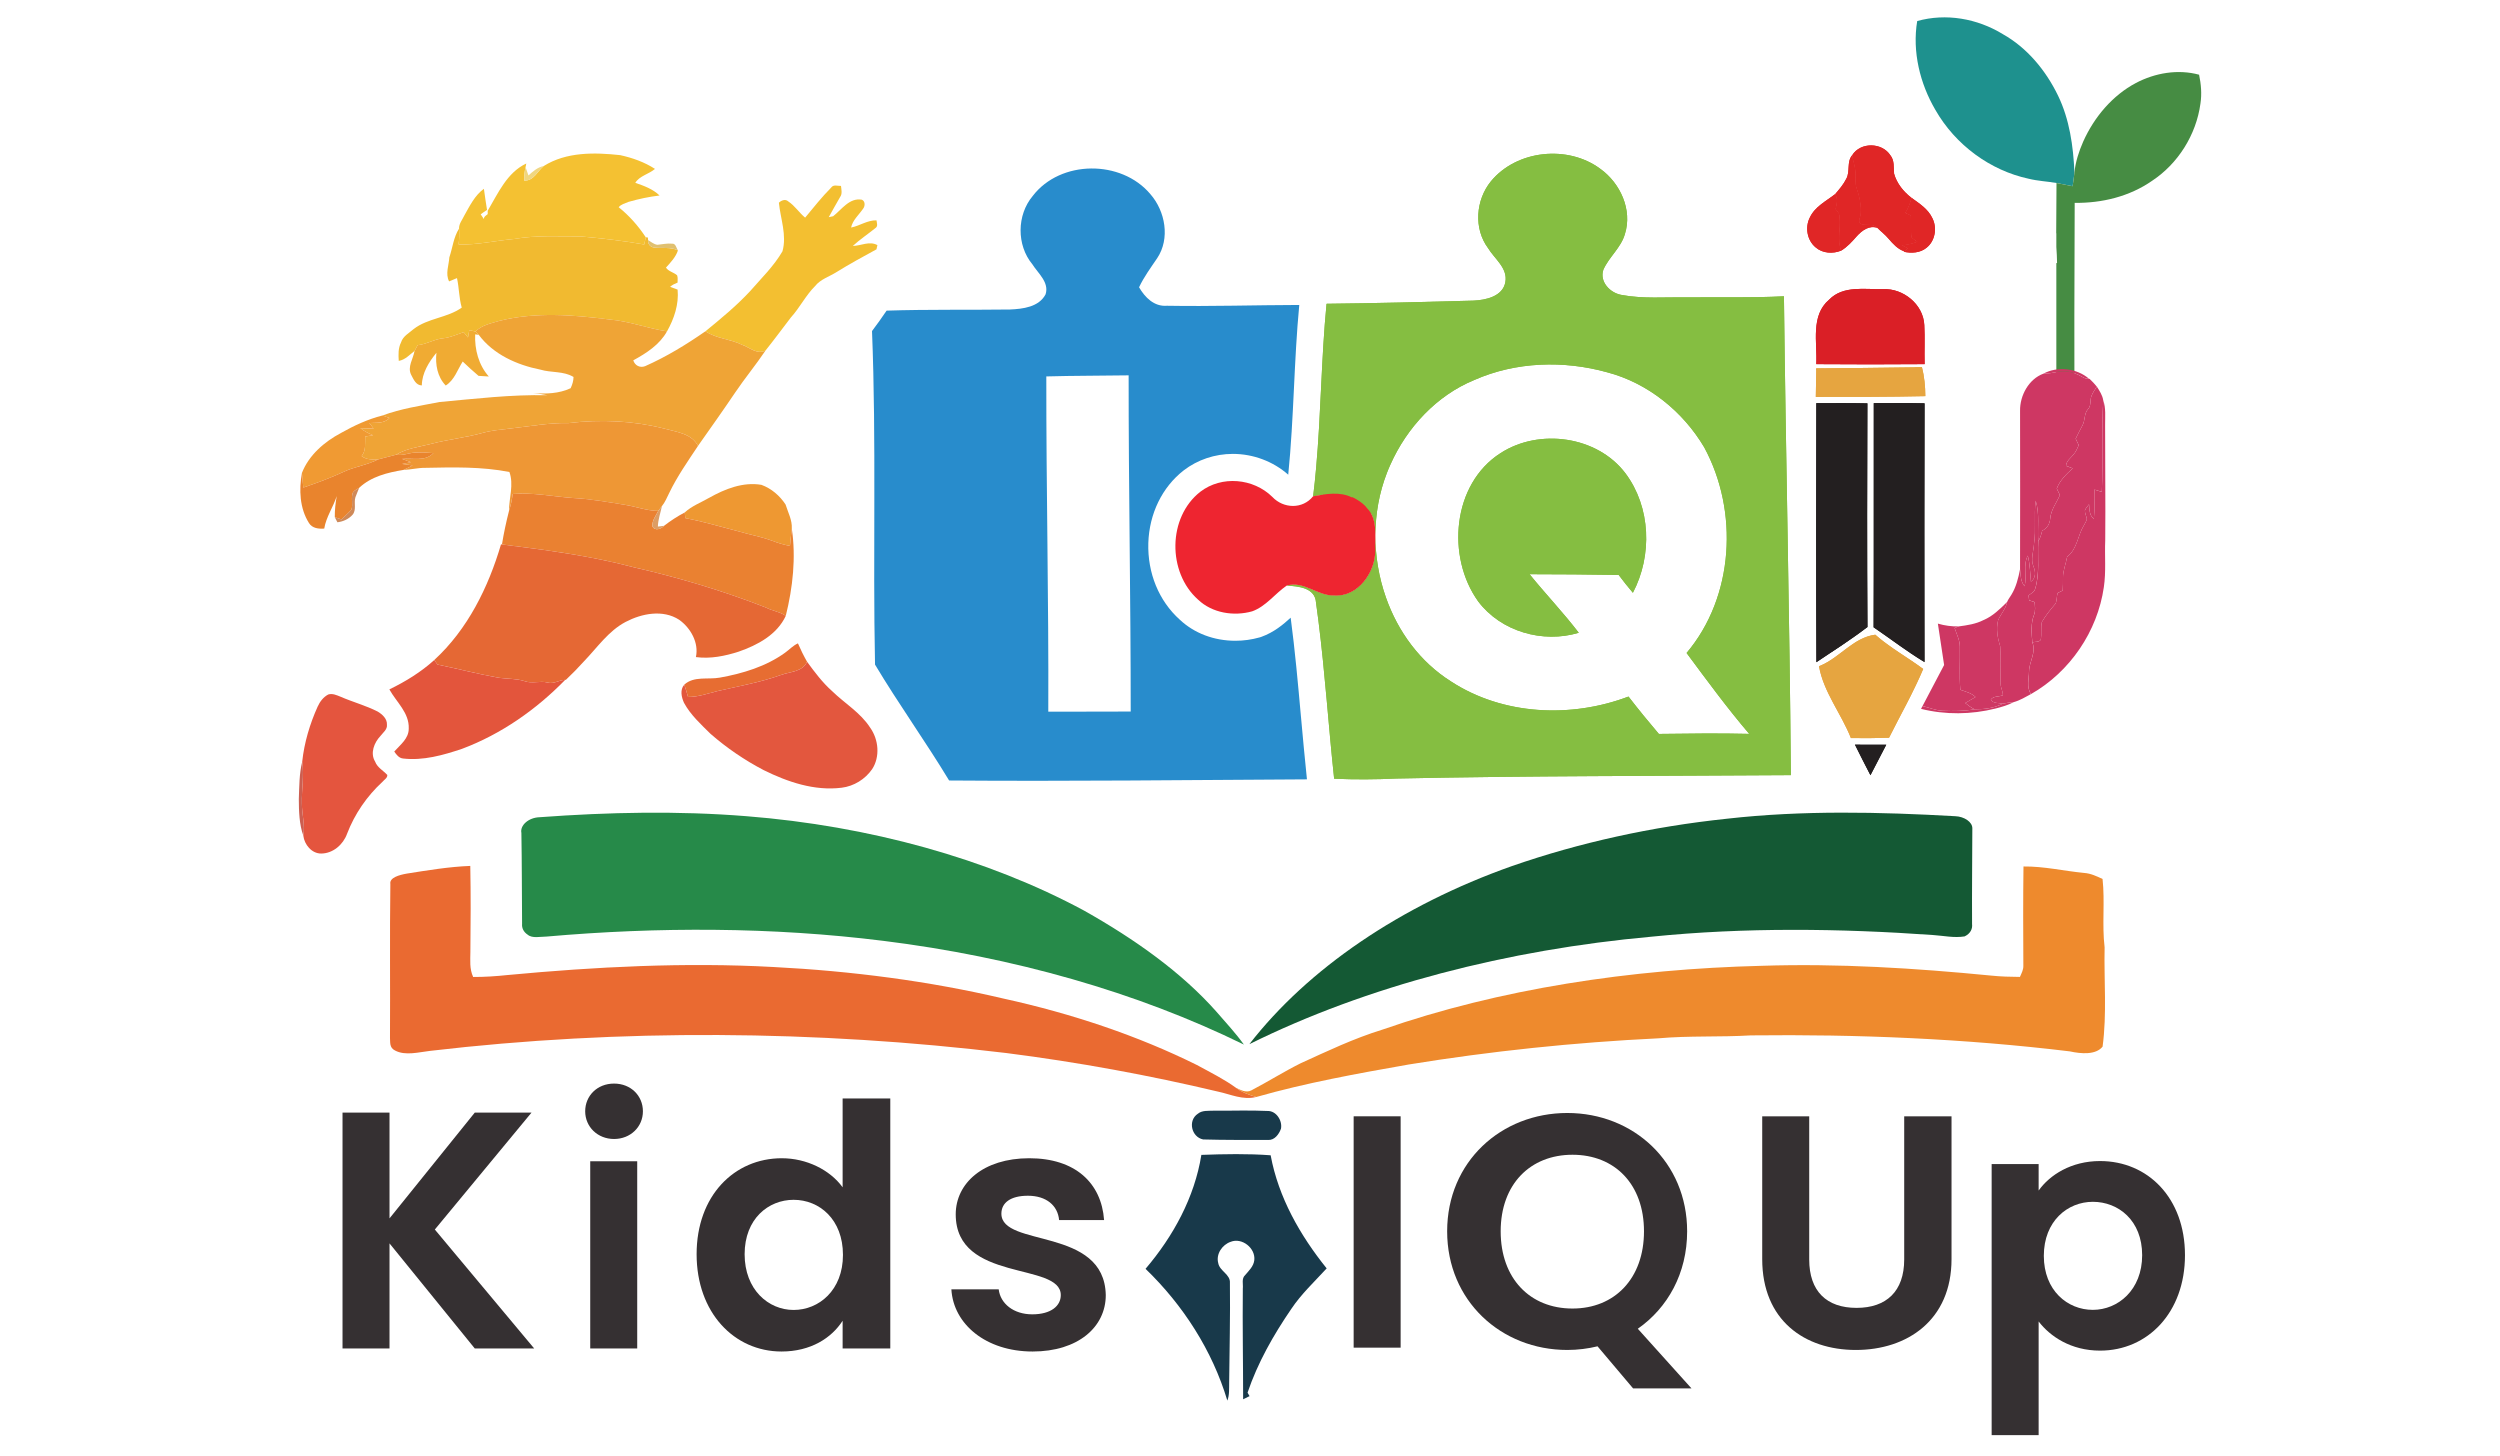 <svg xmlns="http://www.w3.org/2000/svg" viewBox="0 0 2000 1165" width="2000" height="1165"><title>website logo_final_1</title><style>		.s0 { fill: #ea6a31 } 		.s1 { fill: #ee8a2d } 		.s2 { fill: #268a49 } 		.s3 { fill: #145934 } 		.s4 { fill: #18394a } 		.s5 { fill: #e02626 } 		.s6 { fill: #da1f26 } 		.s7 { fill: #231f20 } 		.s8 { fill: #e6a540 } 		.s9 { fill: #f4c132 } 		.s10 { fill: #f0d680 } 		.s11 { fill: #f3bf31 } 		.s12 { fill: #f1ba30 } 		.s13 { fill: #e0c070 } 		.s14 { fill: #efa436 } 		.s15 { fill: #f0ab33 } 		.s16 { fill: #f09a33 } 		.s17 { fill: #ee9735 } 		.s18 { fill: #e9842d } 		.s19 { fill: #ee9832 } 		.s20 { fill: #cf8958 } 		.s21 { fill: #ea8131 } 		.s22 { fill: #dd9d64 } 		.s23 { fill: #e56834 } 		.s24 { fill: #e76d32 } 		.s25 { fill: #e3553c } 		.s26 { fill: #e3573e } 		.s27 { fill: #e4553e } 		.s28 { fill: #cc5e50 } 		.s29 { fill: #85be41 } 		.s30 { fill: #288ccc } 		.s31 { fill: #ee2530 } 		.s32 { fill: #1e918e } 		.s33 { fill: #468c43 } 		.s34 { fill: #ce3763 } 		.s35 { fill: #353032 } 	</style><g><g><g><path class="s0" d="m325.41 698.88c16.74-2.63 33.59-5.48 50.82-6.15 0.44 22.9 0.33 45.81 0.08 68.73-0.03 6.71-0.82 13.59 2.22 20.12 9.27 0.04 18.52-0.6 27.69-1.57 70.3-6.6 141.57-10.29 212.47-6.41 62.48 3.19 124.63 11.26 183.91 25.21 55.27 12.12 107.95 29.89 154.9 53.18 10.76 5.86 21.95 11.43 31.39 18.31 4.34 3.36 10.1 5.54 16.08 7.29-10.67 2.67-20.44-2.13-30.24-4.23-55.37-13.15-112.15-23.61-169.8-30.95-151.97-18.27-308.62-19.54-460.81-1.72-9.06 1.03-19.92 4.1-28.07-0.28-4.69-2.31-3.76-6.64-4.06-10.03 0.25-41.06-0.27-82.14 0.3-123.18-0.91-5.11 7.19-7.27 13.12-8.32z"></path><path class="s1" d="m1618.79 693.18c16.49-0.17 32.19 3.58 48.35 5.15 5.68 0.39 10.29 2.74 14.9 4.85 2 18.2-0.55 36.49 1.65 54.71-0.58 26.46 1.92 53.01-1.62 79.42-5.38 6.73-17.18 5.8-26.23 3.79-84.13-10.18-169.77-13.78-255.17-12.79-24.61 1.47-49.45 0.17-74.01 2.35-67.26 3.26-134.1 10.27-199.68 20.94-41.27 7.25-82.62 14.77-122 26.01-5.98-1.75-11.74-3.93-16.08-7.29 3.43 1.55 7.99 4.21 12.13 2 13.45-7.01 25.88-14.92 39.57-21.74 21.16-9.62 42.07-19.69 65.36-26.89 93.6-32.63 198.56-48.44 303.27-51.04 61.38-2.01 122.8 1.88 183.52 7.81 7.66 0.8 15.42 1.04 23.19 1.08 1.29-2.89 2.83-5.78 2.74-8.84-0.14-26.5-0.25-53.01 0.11-79.52z"></path><path class="s2" d="m431.88 653.76c54.85-4.03 110.45-5.22 165.33-0.8 97.88 7.74 192.77 33.86 270.04 75.52 41.08 23.12 78.45 49.82 106.03 81.04 7.44 8.63 15.39 17.12 21.84 26.16-85.42-41.95-184.92-70.15-288.54-83.01-88.8-11.09-180.04-11.26-269.41-3.41-4.94 0.02-11.39 1.62-15.01-1.49-3.43-2.24-4.8-5.5-4.5-8.67-0.19-24.24-0.14-48.5-0.55-72.74-1.26-5.99 5.65-12.38 14.76-12.59z"></path><path class="s3" d="m1381.62 654.97c60.31-6.82 121.86-5.44 182.56-2.01 7.27 0.26 13.75 4.66 13.69 9.66-0.08 25.53-0.36 51.05-0.22 76.6 0.47 3.77-1.23 7.65-5.95 9.9-8.34 1.36-16.79-0.52-25.08-1.08-74.8-5.3-150.65-6.23-225.2 1.29-115.41 10.42-227.65 39.29-321.93 86 46.81-60.32 120.9-110.93 210-142.44 53.89-18.78 112.26-31.62 172.13-37.92z"></path></g><g><path class="s4" d="m958.26 891.01c3.49-2.89 8.27-2.23 12.49-2.46 14.45 0.14 28.92-0.48 43.34 0.23 6.93-0.18 11.94 7.75 10.69 14.17-1.57 4.42-5.15 9.36-10.39 9.02-17.29-0.05-34.61 0.09-51.88-0.41-9.39-1.89-12.42-15.18-4.25-20.55z"></path><path class="s4" d="m961.11 923.91c18.43-0.68 37.05-1.05 55.41 0.32 6.24 33.7 23.54 64.05 44.82 90.48-9.73 10.62-20.37 20.51-28.41 32.58-14.2 20.76-26.8 42.91-34.88 66.83 0.41 0.68 1.18 2.1 1.59 2.78q-2.6 1.23-5.13 2.53c0-29.51-0.57-59.01-0.25-88.55 0.41-3.6-1.21-8.07 1.87-10.8 3.01-3.58 6.74-7 7.31-11.92 1.12-9.62-9.82-18.34-18.89-14.72-6.77 2.32-11.89 9.78-9.96 17.02 1.12 6.47 9.89 9 9.34 15.93 0.36 26.57-0.36 53.11-0.59 79.68-0.11 4.78 0.32 9.8-1.46 14.4-12.01-40.08-35.39-76.42-65.44-105.41 22.15-26.02 39.21-57.15 44.66-91.17z"></path></g></g><g><g><g><path class="s5" d="m1481.75 124.17c6.66-10.65 23.92-10.33 30.6 0.15 3.35 4.2 2.46 9.68 2.92 14.65 2.19 7.81 7.56 14.41 13.92 19.31-1.02 4.27-2.59 8.4-4.99 12.1q2.22 0.97 4.49 1.95c0.39 5.84-0.35 11.73 0.51 17.54 1.39 1.4 3.11 2.42 4.75 3.55-3.99 1.56-8.18 2.36-12.41 2.9q2.38 1.16 4.8 2.35-1.49 1.19-2.94 2.39c-5.27-1.77-9.02-6.02-12.55-10.1-2.65-3.19-6-5.67-8.9-8.62-3.26-3.8-8.91-1.6-13.17-3.1-2.99-1.96-0.31-5.46-0.21-8.15 0.57-7-1.04-14.06-3.31-20.64-1.31-3.71-0.75-7.7-0.85-11.56 0.01-5.04-1.92-9.78-2.67-14.71z"></path><path class="s5" d="m1477.03 143.02c3.27-5.89 0.14-13.43 4.71-18.84 0.75 4.92 2.69 9.67 2.67 14.71 0.1 3.86-0.46 7.85 0.85 11.56 2.27 6.59 3.89 13.65 3.31 20.64-0.1 2.69-2.77 6.19 0.21 8.15 4.26 1.5 9.91-0.7 13.17 3.1-6.45-2.36-12.36 2.06-16.47 6.59-3.79 4.29-7.61 8.65-12.6 11.6-3.29-8.51-0.24-17.81-1.26-26.63 0.27-2.71-1.51-4.72-3.17-6.57 0.95-4 2.05-8.28-0.3-12.05 3.26-3.84 6.64-7.68 8.87-12.25z"></path><path class="s5" d="m1447.87 174.03c4.04-8.71 13.06-13.13 20.29-18.77 2.35 3.76 1.25 8.05 0.3 12.05 1.66 1.85 3.45 3.86 3.17 6.57 1.02 8.82-2.02 18.12 1.26 26.63-6.62 2.7-14.85 2.21-20.38-2.61-6.85-5.64-8.65-16.07-4.65-23.87z"></path><path class="s5" d="m1524.21 170.37c2.4-3.7 3.96-7.82 4.99-12.1 6.3 4.52 13.33 9 16.71 16.31 3.96 7.75 2.21 18.28-4.8 23.72-5.05 4.1-12.01 4.45-18.13 3.11l0.44-0.36q1.44-1.2 2.94-2.39-2.41-1.18-4.8-2.35c4.22-0.54 8.42-1.34 12.41-2.9-1.64-1.12-3.36-2.15-4.75-3.55-0.86-5.81-0.12-11.71-0.51-17.54q-2.26-0.98-4.49-1.95z"></path></g><g><path class="s6" d="m1463.35 239.7c11.27-11.56 28.62-8.02 43.07-8.38 16.21-0.81 32.22 12.18 33.03 28.71 0.58 10.39-0.03 20.85 0.26 31.28q-43.37 0.35-86.69 0c0.88-17.21-4.77-38.88 10.33-51.61z"></path><path class="s7" d="m1453.06 322.53c13.61-0.03 27.22-0.19 40.86 0.16-0.23 59.63-0.32 119.27 0.06 178.9-13.12 10.07-27.12 18.97-40.86 28.16-0.32-69.05-0.23-138.14-0.06-207.23z"></path><path class="s7" d="m1499.02 322.49c13.54-0.06 27.09-0.19 40.63 0.16-0.16 69.02-0.23 138.01-0.03 207.03-14.1-8.51-27.12-18.58-40.73-27.84 0.26-59.8 0-119.56 0.13-179.36z"></path><path class="s7" d="m1483.95 595.75c8.35-0.06 16.7 0 25.04 0.06-4.25 8.09-8.41 16.24-12.63 24.36-4.22-8.09-8.32-16.24-12.41-24.43z"></path><g><g><path class="s8" d="m1453.03 294.85c20.95 0.49 42.03-1.59 62.88 1.17 7.21-0.88 14.42-1.49 21.63-2.37 1.92 7.63 2.7 15.43 2.73 23.26-29.23 0.65-58.43 0.65-87.63 0.62 0.1-7.57 0.19-15.14 0.39-22.68z"></path><path class="s8" d="m1455.2 532.97c16.18-6.17 27.19-22.93 45.02-25.2 11.79 10.46 25.72 18.03 38.33 27.41-7.93 18.9-18.19 36.7-27.32 55.02q-15.25 0.49-30.5 0.26c-7.67-19.52-21.86-36.67-25.53-57.49z"></path></g><path fill-rule="evenodd" class="s8" d="m1453.03 294.85l83.45-1.07-5.76 16.1-77.69-13.92"></path></g></g></g><g><path class="s9" d="m434.94 132.85c18.13-11.42 40.64-10.98 61.2-8.74 9.74 2.13 19.46 5.55 27.85 11.02-4.82 4.17-12.53 5.62-15.75 11.15 6.91 2.34 14.06 4.94 19.41 10.12-8.39 1-16.68 2.76-24.81 5.1-2.69 1.21-6 1.86-7.88 4.29 8.44 6.75 15.7 14.97 21.65 24.03-0.3 1.45-0.93 4.34-1.23 5.78-16.8-2.99-33.78-4.95-50.78-6.45-17.73 0.05-35.63-1.06-53.19 2.03-14.86 1.31-29.56 4.85-44.5 4.42 0.45-4.22 0.6-8.46 0.33-12.7-0.15-3.92 2.64-7.08 4.19-10.45 4.34-7.68 8.37-16.12 15.69-21.42 0.68 5.67 1.69 11.28 2.51 16.93-1.76 1.03-3.41 2.26-5.05 3.51 0.63 0.95 1.91 2.86 2.54 3.82-0.12-2.01 1.73-2.86 3.04-3.97v-2.69c8.21-13.89 15.45-30.62 30.87-37.82-0.13 0.71-0.43 2.14-0.58 2.86-0.83 3.56-1.18 7.2-1.08 10.85 7.66 0.15 10.49-7.46 15.57-11.67z"></path><path class="s10" d="m422.76 140.36c3.56-3.22 7.28-6.58 12.18-7.51-5.08 4.2-7.91 11.81-15.57 11.66q-0.16-5.5 1.08-10.85 1.17 3.33 2.31 6.7z"></path><path class="s11" d="m664.95 150.05c1.79-2.64 5.2-1.23 7.84-1.31 0.3 2.97 1.23 6.3-0.73 8.92-3.17 5.27-5.98 10.75-9.07 16.08 0.88-0.18 2.64-0.56 3.52-0.75 6.86-5.38 13.06-14.99 22.96-13.24 2.92 1.25 2.66 5.35 0.86 7.43-3.31 4.84-8.21 8.86-9.45 14.86 6.95-1.38 12.96-5.92 20.31-5.78 0.22 1.96 1.35 4.64-0.7 6.08-6.03 4.85-12.51 9.19-18.25 14.41 6.6-0.1 13.23-4.17 19.69-0.66-0.2 0.85-0.56 2.53-0.75 3.37-10.73 5.85-21.45 11.7-31.85 18.13-5.77 3.72-12.81 5.68-17.23 11.23-7.58 7.56-12.23 17.31-19.41 25.17-6.73 8.81-13.33 17.75-20.24 26.39-6.71 3.56-12.61-2.39-18.66-4.5-9.45-4.7-20.54-4.9-29.44-10.85 12.36-10.09 24.74-20.29 35.66-32.02 8.99-10.35 19.03-20.02 25.97-31.97 3.61-12.94-1.58-25.99-2.87-38.88 1.91-1.84 5.18-3.19 7.46-1.06 5.3 3.46 8.69 9.01 13.54 13.01 6.78-8.14 13.34-16.52 20.84-24.04z"></path><path class="s12" d="m359.5 205.81c2.59-7.63 3.31-16 7.74-22.91 0.27 4.24 0.12 8.47-0.33 12.7 14.94 0.43 29.64-3.11 44.5-4.42 17.56-3.09 35.46-1.98 53.19-2.03 17 1.5 33.98 3.46 50.78 6.45 0.3-1.45 0.93-4.34 1.23-5.78l1.69 0.2 0.18 2.08c-0.37 3.11 1.88 5.62 4.92 5.97 6.31 0.81 12.99-0.68 18.96 2.24-1.83 5.45-5.83 9.62-9.6 13.79 2.13 3.14 6.18 3.72 8.92 6.13 0.75 1.84 0.3 3.9 0.38 5.85-2.16 0.86-4.29 1.81-6 3.41q2.99 1.09 6.02 2.18c1.13 11.78-2.77 23.25-8.46 33.42-15.44-2.31-30.13-8.13-45.71-9.44-29.21-3.77-59.44-6.21-88.33 1.03-6.7 2.01-14.11 3.36-19.21 8.56q-2.47-0.64-4.95-1.13-0.53 2.91-1.03 5.87-1.73-2.13-3.46-4.24c-5.27 1.78-10.4 4.12-15.95 4.85-7.31 0.56-13.61 4.85-20.89 5.57q-1.28 2.3-2.48 4.62c-3.92 2.99-7.49 7.11-12.6 7.93-0.33-4.97-0.5-10.15 1.79-14.72 1.53-5.05 6.46-7.53 10.17-10.78 11.33-8.77 26.84-8.82 38.43-17.12-2.23-7.73-2.08-15.82-3.81-23.61q-3.17 1.22-6.3 2.63c-3.16-6.05-0.18-12.89 0.18-19.26z"></path><path class="s13" d="m518.49 192.09c2.38 1.38 4.57 3.36 7.39 3.74 3.92-0.33 7.81-1.31 11.76-0.9 3.06-0.27 3.31 3.47 4.72 5.37-5.97-2.92-12.65-1.43-18.96-2.24-3.04-0.35-5.28-2.86-4.91-5.97z"></path><path class="s14" d="m399.58 256.66c28.9-7.24 59.12-4.8 88.33-1.03 15.59 1.31 30.28 7.13 45.71 9.44-5.97 10.72-16.52 17.48-27 23.2 1.26 4.09 5.27 6.25 9.41 4.69 17.07-7.54 33.02-17.31 48.32-27.93 8.91 5.95 19.99 6.15 29.44 10.85 6.05 2.11 11.95 8.06 18.66 4.5-7.69 11.5-16.58 22.17-24.31 33.65-9.69 14.37-19.74 28.48-29.71 42.65-5.15-9.79-16.88-11.03-26.44-13.66-25.16-6.46-51.5-7.69-77.22-4.52-15.5-0.35-30.76 2.56-46.11 4.27-7.59 0.91-15.29 1.5-22.68 3.59-13.48 3.74-27.43 5.17-40.96 8.69-9.45 2.46-19.54 3.52-28.05 8.69q-7.26 1.97-14.54 3.81c-4.54 0.18-9.39 0.3-13.13-2.68 3.62-4.44 2.63-10.37 2.86-15.67q3.13-0.52 6.33-1c-3.67-1.41-7.11-3.29-10.24-5.68 3.54 0.32 7.1 0.48 10.65 0.35q-1.7-2.24-3.39-4.42c5.62-0.43 11.76 0.58 16-4.05q-2.75-1.06-5.52-2.01c14.71-5.47 30.33-7.78 45.65-10.77 28.68-2.63 57.38-6.08 86.22-5.43-3.76-0.73-7.54-1.35-11.33-1.76 10.1 0.85 20.64 0.52 29.98-3.86 1.33-2.84 2.28-5.85 2.31-8.99-8.06-4.9-17.86-3.24-26.59-5.9-18.68-3.71-37.59-12.15-49.22-27.8l-2.66-2.66c5.1-5.2 12.51-6.55 19.21-8.56z"></path><path class="s15" d="m375.42 264.09q2.49 0.49 4.95 1.13l2.66 2.66-2.89-0.4c-0.5 12.1 2.73 24.54 10.92 33.72-2.76-0.17-5.5-0.32-8.23-0.52-4.32-3.74-8.61-7.46-12.66-11.47-4.17 6.55-6.6 14.82-13.59 19.21-6.75-7.03-8.41-16.82-7.43-26.19-6.07 7.39-11.57 16.28-11.68 26.12-4.74-0.1-6.61-4.89-8.49-8.42-3.31-6.45 1.65-12.81 2.64-19.18q1.2-2.32 2.48-4.62c7.28-0.71 13.58-5 20.89-5.57 5.55-0.73 10.68-3.07 15.95-4.85q1.73 2.11 3.46 4.24 0.5-2.94 1.03-5.87z"></path><path class="s16" d="m272.89 346.32c10.44-5.88 21.47-11 33.12-13.94q2.77 0.94 5.52 2.01c-4.24 4.64-10.39 3.62-16 4.05q1.69 2.18 3.39 4.42c-3.56 0.13-7.11-0.03-10.65-0.35 3.12 2.39 6.56 4.27 10.24 5.68q-3.2 0.48-6.33 1c-0.23 5.3 0.76 11.23-2.86 15.67 3.74 2.97 8.59 2.86 13.13 2.68-8.89 4.59-18.99 5.78-27.98 10.12-10.35 4.77-21.04 8.71-31.82 12.38-0.42-3.9-0.85-7.81-1.1-11.71 5.55-14.26 18.05-25.01 31.36-32z"></path><path class="s17" d="m454.78 338.5c25.72-3.17 52.06-1.94 77.22 4.52 9.55 2.63 21.29 3.87 26.44 13.66-8.16 12.3-16.7 24.43-23.1 37.77-1.78 3.56-3.27 7.31-5.8 10.45q-1.51 1.88-2.94 3.84c-9.37-0.08-18.15-3.64-27.32-4.98-13.68-2.24-27.37-4.64-41.23-5.37-15.92-1.2-31.87-4.55-47.86-3.19-0.65 4.6-1.58 9.17-3.02 13.61 0.07-10.39 3.99-21.12 0.35-31.22-22.22-4.34-44.95-3.79-67.46-3.31-5.83-0.07-11.48 1.5-17.28 1.65 2.48-1.11 4.9-2.36 7.31-3.61-2.79-0.42-5.58-0.78-8.37-1.16q3.5-0.72 7.01-1.4c-2.34-0.91-4.75-1.68-7.08-2.63 8.41-0.95 18.53 2.38 25.06-4.65-4.92-0.4-9.87-0.75-14.79-0.4-5.03 0.28-9.85 2.66-14.94 1.66 8.51-5.17 18.59-6.23 28.05-8.69 13.53-3.52 27.48-4.95 40.96-8.69 7.39-2.09 15.09-2.68 22.68-3.59 15.35-1.71 30.61-4.62 46.11-4.27z"></path><path class="s18" d="m316.98 363.74c5.08 1 9.9-1.38 14.94-1.66 4.92-0.35 9.87 0 14.79 0.4-6.53 7.03-16.65 3.71-25.06 4.65 2.33 0.95 4.74 1.71 7.08 2.63q-3.52 0.67-7.01 1.4 4.19 0.56 8.37 1.16c-2.41 1.25-4.84 2.49-7.31 3.61-12.61 2.06-25.82 5.27-35.41 14.29-1.66 1.21-3.77 1.96-5 3.69-1.88 4.39 0.3 9.47-1.25 13.89-2.48 2.74-5.3 5.12-7.89 7.76q-2.72-0.91-5.4-1.79c-0.08-5.67 0.56-11.3 1.55-16.87-2.86 8.86-8.46 16.65-10 25.97-4.5 0.32-9.62-0.22-12.21-4.45-7.48-11.86-8.06-26.62-5.62-40.08 0.25 3.9 0.68 7.81 1.1 11.71 10.78-3.67 21.47-7.61 31.82-12.38 8.99-4.34 19.09-5.53 27.98-10.12q7.28-1.84 14.54-3.81z"></path><path class="s19" d="m567.36 398.24c12.56-7.08 27.14-12.88 41.77-10.37 7.98 2.89 14.71 8.69 19.33 15.75 1.94 6.26 5.37 12.48 4.98 19.21-0.52 4.62-1.08 9.24-1.46 13.89-4.77-0.88-9.41-2.26-13.91-3.99-8.79-3.34-18.11-4.92-27.1-7.61-14.22-3.64-28.28-7.91-42.72-10.62-0.12-1.13-0.35-3.41-0.47-4.54 5.62-5.2 13.01-7.94 19.57-11.73z"></path><path class="s20" d="m282.37 393.9c1.23-1.73 3.34-2.48 5-3.69-0.96 2.54-2.13 5.02-3.04 7.61-1.4 4.55 1.08 10.09-2.31 14.02-3.09 3.46-7.54 5.45-12.1 5.98-0.53-1.01-1.58-3.06-2.09-4.07q2.68 0.89 5.4 1.79c2.59-2.64 5.42-5.02 7.89-7.76 1.55-4.42-0.63-9.5 1.25-13.89z"></path><path class="s21" d="m410.2 395.19c15.99-1.36 31.94 1.99 47.86 3.19 13.86 0.73 27.55 3.12 41.23 5.37 9.17 1.35 17.95 4.9 27.32 4.98-1.89 3.86-5.08 7.81-4.69 12.28 1.84 4.04 7 2.24 9.32-0.37 5.2-4.02 10.73-7.63 16.55-10.68 0.12 1.13 0.35 3.41 0.47 4.54 14.44 2.71 28.5 6.98 42.72 10.62 8.99 2.69 18.31 4.27 27.1 7.61 4.5 1.73 9.14 3.11 13.91 3.99 0.38-4.65 0.95-9.27 1.46-13.89 3.44 23.23 0.81 47.12-4.82 69.84-4.72-3.34-10.78-3.89-15.85-6.63-34.3-13.39-69.67-23.99-105.58-32.17-34.61-9.22-70.16-13.87-105.63-18.31 1.45-8.99 3.37-17.93 5.62-26.75 1.45-4.44 2.38-9.01 3.02-13.61z"></path><path class="s22" d="m526.6 408.74q1.42-1.96 2.94-3.84c-1.15 5.43-3.07 10.73-3.24 16.35 1.23-0.15 3.71-0.45 4.94-0.6-2.33 2.61-7.48 4.4-9.32 0.37-0.4-4.47 2.79-8.42 4.69-12.28z"></path><path class="s23" d="m400.83 435.46l0.73 0.1c35.48 4.44 71.02 9.09 105.63 18.31 35.91 8.18 71.29 18.78 105.58 32.17 5.07 2.74 11.13 3.29 15.85 6.63-6.98 15.09-22.62 23.41-37.64 28.63-11 3.56-22.68 5.92-34.26 4.37 2.49-11.48-4.19-23.26-13.36-29.83-12.98-8.44-29.94-5.08-42.85 1.69-13.83 7.28-22.67 20.49-33.27 31.46-4.65 5.13-9.47 10.12-14.52 14.87l-0.6 0.05c-4.82-0.02-9.09 3.54-13.96 2.14-6.16-1.65-12.56 1.15-18.58-1.16-6.61-2.13-13.63-1.68-20.41-2.66-16.52-2.92-32.75-7.23-49.17-10.58-0.65-0.91-1.94-2.74-2.58-3.66 26.7-24.49 43.29-58.19 53.39-92.54z"></path><path class="s24" d="m628.16 522.08c3.42-2.43 6.3-5.67 10.19-7.38 2.16 5.02 4.59 9.95 7.31 14.71-3.81 8.26-13.64 7.83-21.04 10.62-16.43 5.85-33.63 8.91-50.58 12.83-7.78 1.91-15.49 4.75-23.6 4.69-0.91-3.31-1.89-6.6-3.02-9.82 7.71-7.08 18.99-3.9 28.45-5.63 18.41-3.31 37.01-8.92 52.29-20.01z"></path><path class="s25" d="m311.49 551.51c12.93-6.25 25.27-13.83 35.94-23.51 0.63 0.91 1.93 2.74 2.58 3.66 16.42 3.36 32.65 7.66 49.17 10.58 6.78 0.98 13.79 0.53 20.41 2.66 6.02 2.31 12.41-0.48 18.58 1.16 4.87 1.4 9.14-2.16 13.96-2.14-23.26 23.84-51.31 43.47-82.6 55.18-15.1 5.05-30.97 9.57-47.06 7.71-3.31-0.32-5.35-3.07-7.06-5.58 4.8-5.43 11.66-10.35 11.58-18.41 0.48-12.65-9.92-21.15-15.5-31.31z"></path><path class="s26" d="m624.62 540.03c7.39-2.79 17.23-2.36 21.04-10.62 6.08 8.28 12.26 16.58 19.99 23.45 10.09 9.85 22.75 17.21 30.49 29.28 6.76 9.45 8.06 23.25 1.58 33.17-5.62 8.11-14.61 13.66-24.41 14.87-21.7 2.71-43.12-4.57-62.33-14.07-15.27-7.96-29.58-17.73-42.56-29.05-7.74-7.66-16-15.15-21.24-24.84-2.01-4.49-3.37-10.42 0.23-14.49 1.13 3.22 2.11 6.51 3.02 9.82 8.11 0.07 15.82-2.77 23.6-4.69 16.95-3.92 34.15-6.98 50.59-12.83z"></path><path class="s27" d="m262.62 555.58c3.36-1.03 6.68 0.53 9.74 1.76 9.82 4.29 20.27 7.06 29.83 11.93 3.67 2.23 7.59 5.7 7.36 10.42 0.47 3.89-3.11 6.33-5.2 9.09-5 5.32-8.41 13.71-4.25 20.52 1.78 4.79 6.48 7.1 9.75 10.67 0.18 2.44-2.48 3.76-3.84 5.45-12.48 11.47-22.3 25.76-28.36 41.61-3.09 8.64-11.28 15.79-20.74 15.8-7.58 0.03-13.39-7.18-14.24-14.21 1.46-8.67-1.16-17.23-1.16-25.87-0.28-11.18 1.84-22.35 0.27-33.48 1.63-15.19 6.08-30.09 12.36-44.02 1.79-3.94 4.57-7.64 8.49-9.67z"></path><path class="s28" d="m239.05 639.36c0.38-10.07 0.28-20.27 2.73-30.09 1.58 11.13-0.55 22.3-0.27 33.48 0 8.64 2.63 17.2 1.16 25.87-3.32-9.37-3.56-19.44-3.62-29.26z"></path></g><g><path fill-rule="evenodd" class="s29" d="m1058.2 379.7h38.74v31.24h-38.74z"></path><g><path class="s30" d="m1040.74 573.1c-2.33-25.99-4.73-52.77-8.2-78.95-5.92 5.44-13.33 11.67-23.47 15.34l-0.71 0.24-0.71 0.2c-6.27 1.77-12.78 2.68-19.32 2.68-17.16 0-32.93-5.99-44.52-16.88-16.72-14.99-25.87-37.31-25.16-61.32 0.75-23.46 11.04-44.64 28.28-58.09 11.12-8.56 25.04-13.21 39.32-13.21 16.37 0 32.34 6.03 44.33 16.64 2.33-22.91 3.47-46.34 4.57-69.09 1.06-21.81 2.13-44.33 4.26-66.69-35.26 0.08-70.59 1.26-105.89 0.63-10.21 0.83-17.59-6.7-22.28-14.79 3.94-8.32 9.39-15.7 14.51-23.27 10.49-15.7 6.51-37.58-5.48-51.27-23.23-27.65-71.89-27.45-94.06 1.46-12.82 15.22-13.05 39.36-0.32 54.7 4.54 7.26 13.65 14.43 10.57 24.02-5.32 10.21-18.22 11.71-28.55 12.15-32.89 0.43-65.74-0.16-98.63 0.91q-5.63 8.34-11.67 16.33c3.55 88.85 0.59 177.9 2.41 266.83 18.81 31.47 40.3 61.32 59.27 92.72 95.4 0.75 190.88-0.39 286.27-0.91-1.77-16.84-3.31-33.84-4.81-50.36zm-202.11-3.75c0.39-89.4-1.7-178.77-1.58-268.21 21.97-0.63 43.89-0.51 65.86-0.87-0.08 89.68 1.7 179.32 1.66 268.96-22.01 0.16-43.97 0-65.94 0.12z"></path><g><g><path class="s29" d="m1427.15 237.02c-25.71 1.34-51.47 0.55-77.18 0.87-17.71-0.32-35.61 1.34-53.08-2.01-8.99-1.7-17.39-10.53-14.2-20.11 4.5-10.21 14.08-17.55 17.23-28.51 6.15-19.32-3.67-40.7-19.6-52.14-25.95-19.36-66.96-15.22-87.63 9.98-12.15 14.95-13.88 37.78-2.21 53.44 5.21 8.64 15.85 15.89 13.8 27.17-2.05 11.48-15.74 14.36-25.52 14.79-39.2 1.1-78.32 2.09-117.52 2.52-4.26 43.74-4.42 87.83-8.36 131.56-0.67 7.49-1.42 14.95-2.37 22.4 10.33-1.77 21.3-3.98 31.27 1.06q-4.08-2.94-8.16-5.84c-5.4-0.04-10.73 0.16-16.09-0.08 8.91-0.91 17.83-1.18 26.74-1.93-2.17 7.41 5.76 11.04 9.19 16.21 8.91 8.64 6.39 22.24 6.78 33.48 0.32 17.67-13.72 37.94-33.01 36.52-13.41 0.36-24.25-11.91-37.9-7.93 9.23 0.63 22.72 1.54 23.47 13.61q1.05 7.2 1.93 14.47c5.32 42 8.05 84.36 12.58 126.44 16.64 0.75 33.28 0.63 49.97-0.16 105.1-2.25 210.24-1.97 315.42-2.72-0.99-127.74-4.1-255.39-5.55-383.09zm-100.06 350.12c-8.32-9.78-16.44-19.72-24.29-29.89-45.83 17.39-100.33 15.03-141.97-12.07-24.88-15.7-42.51-39.95-52.1-67.24-11.24-31.94-11.44-68.03 0.75-99.5q1.3-3.43 2.84-6.78c13.25-29.7 36.95-55.29 67.24-67.71 33.17-14.63 71.42-15.77 106.16-6.11 32.54 8.56 60.61 31.27 77.65 60.02 27.68 51.03 23.9 119.61-14.12 164.53 16.25 21.89 32.38 43.93 50.12 64.72-24.1-0.59-48.19-0.28-72.29 0.04z"></path><path class="s29" d="m1427.15 237.02c-25.71 1.34-51.47 0.55-77.18 0.87-17.71-0.32-35.61 1.34-53.08-2.01-8.99-1.7-17.39-10.53-14.2-20.11 4.5-10.21 14.08-17.55 17.23-28.51 6.15-19.32-3.67-40.7-19.6-52.14-25.95-19.36-66.96-15.22-87.63 9.98-12.15 14.95-13.88 37.78-2.21 53.44 5.21 8.64 15.85 15.89 13.8 27.17-2.05 11.48-15.74 14.36-25.52 14.79-39.2 1.1-78.32 2.09-117.52 2.52-4.26 43.74-4.42 87.83-8.36 131.56-0.67 7.49-1.42 14.95-2.37 22.4 10.33-1.77 21.3-3.98 31.27 1.06q-4.08-2.94-8.16-5.84c-5.4-0.04-10.73 0.16-16.09-0.08 8.91-0.91 17.83-1.18 26.74-1.93-2.17 7.41 5.76 11.04 9.19 16.21 8.91 8.64 6.39 22.24 6.78 33.48 0.32 17.67-13.72 37.94-33.01 36.52-13.41 0.36-24.25-11.91-37.9-7.93 9.23 0.63 22.72 1.54 23.47 13.61q1.05 7.2 1.93 14.47c5.32 42 8.05 84.36 12.58 126.44 16.64 0.75 33.28 0.63 49.97-0.16 105.1-2.25 210.24-1.97 315.42-2.72-0.99-127.74-4.1-255.39-5.55-383.09zm-100.06 350.12c-8.32-9.78-16.44-19.72-24.29-29.89-45.83 17.39-100.33 15.03-141.97-12.07-24.88-15.7-42.51-39.95-52.1-67.24-11.24-31.94-11.44-68.03 0.75-99.5q1.3-3.43 2.84-6.78c13.25-29.7 36.95-55.29 67.24-67.71 33.17-14.63 71.42-15.77 106.16-6.11 32.54 8.56 60.61 31.27 77.65 60.02 27.68 51.03 23.9 119.61-14.12 164.53 16.25 21.89 32.38 43.93 50.12 64.72-24.1-0.59-48.19-0.28-72.29 0.04z"></path></g><path class="s29" d="m1306.31 474.23c-3.94-4.61-7.69-9.39-11.36-14.24-23.74-0.36-47.52-0.67-71.3-0.63 12.82 15.85 26.94 30.6 39.36 46.85-28.71 8.68-62.35-0.95-80.49-25.12-25.59-35.69-20.7-93.86 17.83-118.55 30.96-20.11 77.38-13.8 99.97 16.05 20.43 27.21 21.65 65.86 5.99 95.64z"></path><path class="s29" d="m1306.31 474.23c-3.94-4.61-7.69-9.39-11.36-14.24-23.74-0.36-47.52-0.67-71.3-0.63 12.82 15.85 26.94 30.6 39.36 46.85-28.71 8.68-62.35-0.95-80.49-25.12-25.59-35.69-20.7-93.86 17.83-118.55 30.96-20.11 77.38-13.8 99.97 16.05 20.43 27.21 21.65 65.86 5.99 95.64z"></path></g><path class="s31" d="m960.27 393.4c17.03-13.1 42.39-10.85 57.59 4.12 8.94 9.51 24.29 9.97 32.65-0.53 10.35-1.79 21.31-4.01 31.28 1.07-2.71-1.99 8.25 3.17 11.69 8.36 8.9 8.63 6.38 22.23 6.76 33.45 0.34 17.68-13.71 37.96-32.99 36.55-13.4 0.34-24.25-11.91-37.88-7.94-9.47 6.49-16.54 16.61-27.61 20.58-14.7 4.16-32 1.41-43.27-9.32-24.63-21.81-24.4-65.91 1.78-86.34z"></path></g></g><g><path class="s32" d="m1602.27 27.31c-20.51-12.54-45.54-16.92-68.51-10.47-4.07 24.49 2.25 50.01 14.43 70.88 16.21 28.46 44.15 48.64 74.61 55.24 7.37 1.83 14.96 2.16 22.41 3.43 4.3 0.87 8.58 1.78 12.87 2.58 0.57-3.63 1.12-7.28 1.47-10.93-0.89-21.11-3.94-42.66-13.15-61.61-9.9-20.41-24.93-38.36-44.14-49.12z"></path><path class="s33" d="m1759.27 59.76c-16.89-4.57-35.09-1.5-50.61 6.66-18.53 9.87-33.23 27.03-42.11 46.89-3.42 7.82-6.16 16.09-7 24.73-0.35 3.66-0.9 7.3-1.48 10.93-4.29-0.8-8.57-1.71-12.87-2.58-0.12 13.41-0.09 26.82-0.24 40.23h0.11v10.95c0.29 4.28 0.54 8.56 0.58 12.86q-0.29 0.03-0.58 0.05v96.82c4.83 12.12 8.95 24.58 14.75 36.23-0.62-60.4-0.24-120.82-0.07-181.23 21.66 0.24 43.8-4.99 62.08-17.77 20.29-13.44 35.15-36.39 38.54-61.77 1.16-7.66 0.49-15.46-1.1-23z"></path></g><g><g><path class="s5" d="m1481.75 124.17c6.66-10.65 23.92-10.33 30.6 0.15 3.35 4.2 2.46 9.68 2.92 14.65 2.19 7.81 7.56 14.41 13.92 19.31-1.02 4.27-2.59 8.4-4.99 12.1q2.22 0.97 4.49 1.95c0.39 5.84-0.35 11.73 0.51 17.54 1.39 1.4 3.11 2.42 4.75 3.55-3.99 1.56-8.18 2.36-12.41 2.9q2.38 1.16 4.8 2.35-1.49 1.19-2.94 2.39c-5.27-1.77-9.02-6.02-12.55-10.1-2.65-3.19-6-5.67-8.9-8.62-3.26-3.8-8.91-1.6-13.17-3.1-2.99-1.96-0.31-5.46-0.21-8.15 0.57-7-1.04-14.06-3.31-20.64-1.31-3.71-0.75-7.7-0.85-11.56 0.01-5.04-1.92-9.78-2.67-14.71z"></path><path class="s5" d="m1477.03 143.02c3.27-5.89 0.14-13.43 4.71-18.84 0.75 4.92 2.69 9.67 2.67 14.71 0.1 3.86-0.46 7.85 0.85 11.56 2.27 6.59 3.89 13.65 3.31 20.64-0.1 2.69-2.77 6.19 0.21 8.15 4.26 1.5 9.91-0.7 13.17 3.1-6.45-2.36-12.36 2.06-16.47 6.59-3.79 4.29-7.61 8.65-12.6 11.6-3.29-8.51-0.24-17.81-1.26-26.63 0.27-2.71-1.51-4.72-3.17-6.57 0.95-4 2.05-8.28-0.3-12.05 3.26-3.84 6.64-7.68 8.87-12.25z"></path><path class="s5" d="m1447.87 174.03c4.04-8.71 13.06-13.13 20.29-18.77 2.35 3.76 1.25 8.05 0.3 12.05 1.66 1.85 3.45 3.86 3.17 6.57 1.02 8.82-2.02 18.12 1.26 26.63-6.62 2.7-14.85 2.21-20.38-2.61-6.85-5.64-8.65-16.07-4.65-23.87z"></path><path class="s5" d="m1524.21 170.37c2.4-3.7 3.96-7.82 4.99-12.1 6.3 4.52 13.33 9 16.71 16.31 3.96 7.75 2.21 18.28-4.8 23.72-5.05 4.1-12.01 4.45-18.13 3.11l0.44-0.36q1.44-1.2 2.94-2.39-2.41-1.18-4.8-2.35c4.22-0.54 8.42-1.34 12.41-2.9-1.64-1.12-3.36-2.15-4.75-3.55-0.86-5.81-0.12-11.71-0.51-17.54q-2.26-0.98-4.49-1.95z"></path></g><g><path class="s6" d="m1463.35 239.7c11.27-11.56 28.62-8.02 43.07-8.38 16.21-0.81 32.22 12.18 33.03 28.71 0.58 10.39-0.03 20.85 0.26 31.28q-43.37 0.35-86.69 0c0.88-17.21-4.77-38.88 10.33-51.61z"></path><path class="s7" d="m1453.06 322.53c13.61-0.03 27.22-0.19 40.86 0.16-0.23 59.63-0.32 119.27 0.06 178.9-13.12 10.07-27.12 18.97-40.86 28.16-0.32-69.05-0.23-138.14-0.06-207.23z"></path><path class="s7" d="m1539.55 496.44q0.02 16.63 0.07 33.25c-3.6-2.17-7.12-4.45-10.61-6.78-10.17-6.82-19.98-14.16-30.12-21.06 0.14-31.67 0.13-63.32 0.11-94.98-0.02-28.12-0.04-56.25 0.02-84.38 13.54-0.06 27.09-0.19 40.63 0.17-0.13 57.93-0.21 115.85-0.1 173.78z"></path><path class="s7" d="m1483.95 595.75c8.35-0.06 16.7 0 25.04 0.06-4.25 8.09-8.41 16.24-12.63 24.36-4.22-8.09-8.32-16.24-12.41-24.43z"></path><g><g><path class="s8" d="m1453.03 294.85c20.95 0.49 42.03-1.59 62.88 1.17 7.21-0.88 14.42-1.49 21.63-2.37 1.92 7.63 2.7 15.43 2.73 23.26-29.23 0.65-58.43 0.65-87.63 0.62 0.1-7.57 0.19-15.14 0.39-22.68z"></path><path class="s8" d="m1538.55 535.18c-3.02 7.19-6.38 14.23-9.88 21.2q-0.69 1.37-1.39 2.74-1.01 1.99-2.03 3.97-0.41 0.78-0.81 1.56c-4.42 8.51-8.93 16.97-13.21 25.55q-15.25 0.49-30.5 0.26c-7.66-19.52-21.86-36.67-25.53-57.49 4.66-1.78 8.9-4.44 12.99-7.38q0.76-0.54 1.53-1.11c3.15-2.32 6.23-4.77 9.38-7.05 6.39-4.64 13.05-8.64 21.12-9.67 8.81 7.82 18.82 14.02 28.58 20.58 3.29 2.22 6.56 4.47 9.75 6.84z"></path></g><path fill-rule="evenodd" class="s8" d="m1453.03 294.85l83.45-1.07-5.76 16.1-77.69-13.92v-1.11z"></path></g></g></g><g><path class="s34" d="m1671.21 303.01c-9.78-8.47-25.22-10.22-36.55-4.05 4.09 0.02 8.1-0.81 12.07-1.59 5.2-1.04 10.57 0.19 15.37 2.2 3.01 1.24 5.67 3.74 9.11 3.44z"></path><path class="s34" d="m1662.1 299.57c-4.8-2.01-10.17-3.24-15.37-2.2-3.97 0.77-7.98 1.61-12.07 1.59-11.62 4.31-18.78 17.39-18.61 29.58 0.06 42.29 0.11 84.57-0.01 126.85 0.5 4.66 0.36 9.83 3.64 13.6 2.05-8.05-1.37-16.93 2.54-24.48 1.81 6.79 1.84 13.85 2.54 20.79 4.01-2.64 3.79-8.06 2.06-12.01-2.49-5.89 0.06-12.22 0.4-18.27 1.69-11.42-0.14-23 1.32-34.44 3.37 10.45 1.24 21.69 2.09 32.46 1.6-2.6 2.42-5.55 3.12-8.48 3.91-1.79 6.14-5.57 6.42-9.78 0.59-6.95 5.02-12.53 7.75-18.71q-1.23-2.59-2.51-5.16c2.46-6.65 7.6-11.56 12.73-16.19q-2.65-1.03-5.32-2.02c0.21-3.77 3.42-6.04 5.65-8.67 2.1-2.26 3.29-5.14 4.5-7.91q-1.22-2.58-2.45-5.15c1.69-3.69 3.7-7.2 5.52-10.81 2.17-4.06 1.14-9.27 4.36-12.82 2.6-2.72 1.55-6.71 2.57-10.02 1.02-2.92 2.87-5.46 4.46-8.07-1.82-2.17-3.72-4.29-5.82-6.21h-0.4c-3.44 0.29-6.1-2.21-9.11-3.45z"></path><path class="s34" d="m1682.6 320.3c-0.61-4.09-2.99-7.65-5.16-11.07-1.59 2.61-3.44 5.15-4.46 8.07-1.02 3.31 0.02 7.3-2.57 10.02-3.22 3.55-2.19 8.76-4.36 12.82-1.82 3.61-3.84 7.12-5.52 10.81q1.22 2.56 2.45 5.15c-1.21 2.77-2.4 5.65-4.5 7.91-2.22 2.64-5.44 4.9-5.65 8.67q2.67 0.99 5.32 2.02c-5.14 4.64-10.27 9.55-12.73 16.19q1.28 2.57 2.51 5.16c-2.72 6.17-7.16 11.76-7.75 18.71-0.29 4.21-2.51 8-6.42 9.78-0.7 2.94-1.52 5.89-3.12 8.48-0.74 12.72 1.35 25.8-2.55 38.17-0.67 2.51-3.31 3.55-5.15 5.11q0.21 1.95 0.39 3.95 2.23 0.7 4.42 1.44c0.24 3.34 0.79 6.82-0.46 10.05-2.81 7.04-1.97 14.77-1.42 22.14 2.21-0.59 5.12-0.04 6.7-1.99 1-4.72-0.17-9.65 0.94-14.31 3.1-5.4 7.1-10.2 11.1-14.93 0.96-2.65 0.66-5.57 1.52-8.23q2.01-1.11 4.05-2.04c0.22-3.4 0.24-6.8 0.22-10.18-0.07-5.77 2.37-11.15 3.31-16.77 8.12-6.12 8.4-17.07 13.43-25.19 0.86-1.62 1.87-3.19 2.36-4.96-0.35-2.31-1.59-4.45-1.59-6.81 0.59-1.96 2.16-3.4 3.32-5.01 0.42 4.12 0.12 8.87 3.89 11.58 0.76-7.77 0.15-15.57 0.41-23.35q2.98 0.9 5.94 1.81c1.07-24.38-0.34-48.83 1.14-73.21z"></path><path class="s34" d="m1682.6 320.3c-1.47 24.38-0.06 48.83-1.14 73.21q-2.96-0.91-5.94-1.81c-0.26 7.78 0.35 15.58-0.41 23.35-3.76-2.71-3.46-7.46-3.89-11.58-1.16 1.61-2.74 3.05-3.32 5.01 0 2.36 1.24 4.5 1.59 6.81-0.49 1.77-1.5 3.34-2.36 4.96-5.04 8.12-5.31 19.07-13.43 25.19-0.94 5.62-3.39 11-3.31 16.77 0.01 3.39 0 6.79-0.22 10.18q-2.04 0.92-4.05 2.04c-0.86 2.66-0.56 5.59-1.52 8.23-4 4.74-8 9.53-11.1 14.93-1.11 4.66 0.06 9.58-0.94 14.31-1.57 1.95-4.49 1.4-6.7 1.99 3.37 7.8-2.51 15.41-2.62 23.28-0.05 6.05-2.19 12.66 1.59 18.07 31.09-17.68 53.16-50.13 58.24-85.52 1.86-12.4 0.57-24.94 1.11-37.39 0.31-30.85-0.16-61.69-0.09-92.53-0.05-6.51 0.71-13.23-1.49-19.5z"></path><path class="s34" d="m1630.62 433.04c-0.85-10.77 1.29-22.02-2.09-32.46-1.46 11.43 0.36 23.02-1.32 34.44-0.34 6.05-2.89 12.38-0.4 18.27 1.72 3.95 1.95 9.37-2.06 12.01-0.7-6.95-0.72-14.01-2.54-20.79-3.91 7.55-0.49 16.43-2.54 24.48-3.27-3.76-3.14-8.93-3.64-13.6-1.37 7.09-3.12 14.26-6.95 20.47-1.1 1.92-2.61 3.65-3.41 5.75-0.99 5.54-5.11 9.6-7.21 14.63-1.74 7-0.4 14.22 1.7 20.97 0.7 9.96 0.02 19.98 0.3 29.97 0.11 3.11 1.9 5.94 1.81 9.05-3.14 1.32-7.59 0.44-9.67 3.57 2.01 3.11 6.36 2.46 9.53 3.17 2.91-0.69 5.87-1.02 8.83-1.27 4.94-1.31 9.36-4.09 13.83-6.44-3.77-5.41-1.64-12.02-1.59-18.07 0.11-7.87 6-15.48 2.62-23.28-0.55-7.37-1.39-15.11 1.42-22.14 1.25-3.22 0.7-6.71 0.46-10.05q-2.2-0.73-4.42-1.44-0.17-1.99-0.39-3.95c1.84-1.56 4.47-2.6 5.15-5.11 3.9-12.37 1.81-25.45 2.55-38.17z"></path><path class="s34" d="m1605.68 481.6c-5.67 5.54-11.42 11.35-18.88 14.46-6.14 3.15-13 4.17-19.76 5.06q-1.68 0.58-3.37 1.25c1.59 4.87 4.14 9.6 4.19 14.83 0.21 11.55-0.52 23.12 0.39 34.64 4.25 1.45 8.83 2.52 12.15 5.77-2.75 1.59-5.49 3.16-8.21 4.81 2.32 1.87 4.72 3.67 7.39 5.02 7.73 0 15.63-0.86 22.58-4.49-3.17-0.71-7.52-0.06-9.53-3.17 2.09-3.14 6.54-2.25 9.67-3.57 0.09-3.11-1.7-5.94-1.81-9.05-0.27-9.98 0.4-20.01-0.3-29.97-2.1-6.75-3.44-13.97-1.7-20.97 2.1-5.04 6.22-9.1 7.21-14.63z"></path><path class="s34" d="m1572.18 562.42c2.32 1.88 4.72 3.68 7.39 5.03-8.35 1.45-16.85 1.52-25.3 1.17-5.64-0.15-10.81-2.58-16.26-3.77l17.28-32.85-5-33.11c5.4 1.59 11.04 2.38 16.75 2.23q-1.67 0.58-3.37 1.25c1.59 4.87 4.14 9.6 4.19 14.83 0.21 11.55-0.53 23.12 0.38 34.64 4.25 1.45 8.84 2.52 12.15 5.77-2.75 1.59-5.49 3.16-8.21 4.81z"></path><path class="s34" d="m1610.98 561.69c-4.54 2.47-9.56 3.83-14.53 5.13-19.44 4.89-40.16 5.12-59.62 0.27l1.18-2.24c5.45 1.19 10.62 3.62 16.26 3.77 8.45 0.35 16.95 0.28 25.3-1.17 7.73 0 15.63-0.86 22.58-4.49 2.91-0.69 5.87-1.02 8.83-1.27z"></path></g></g></g><g><g><path class="s35" d="m1082.92 893.04h37.59v185.08h-37.59z"></path><path class="s35" d="m1310.24 1063l42.96 47.73h-46.72l-28.46-33.68c-7.52 1.86-15.84 2.92-24.17 2.92-52.9 0-96.13-39.24-96.13-94.92 0-55.68 43.23-94.66 96.13-94.66 52.9 0 95.86 39.24 95.86 94.66 0 33.67-15.57 61.25-39.47 77.95zm-52.24-16.17c33.83 0 57.19-24.13 57.19-61.78 0-37.65-23.36-61.25-57.19-61.25-33.83 0-57.46 23.6-57.46 61.25 0 37.65 23.36 61.78 57.46 61.78z"></path></g><g><path class="s35" d="m311.61 994.71v84.06h-37.59v-188.67h37.59v84.6l68.2-84.6h45.38l-77.33 93.52 79.48 95.15h-47.53z"></path><path class="s35" d="m468.15 889.03c0-12.43 9.67-22.17 23.09-22.17 13.42 0 23.09 9.73 23.09 22.17 0 12.44-9.94 22.16-23.09 22.16-13.15 0-23.09-9.73-23.09-22.16zm4.03 40h37.59v149.75h-37.59z"></path><path class="s35" d="m625.5 926.6c19.6 0 38.4 9.19 48.6 23.25v-71.09h38.13v200.02h-38.13v-22.17c-8.86 13.79-25.51 24.6-48.87 24.6-37.86 0-67.94-31.08-67.94-77.85 0-46.77 30.07-76.77 68.2-76.77zm9.4 33.25c-20.14 0-39.2 15.14-39.2 43.52 0 28.38 19.06 44.6 39.2 44.6 20.14 0 39.47-15.68 39.47-44.06 0-28.38-18.8-44.06-39.47-44.06z"></path><path class="s35" d="m826.08 1081.21c-37.32 0-63.37-21.89-64.98-49.74h37.86c1.34 11.35 11.81 20 26.85 20 15.04 0 22.82-6.76 22.82-15.41 0-26.76-84.05-9.73-84.05-64.6 0-24.87 22.02-44.87 58.81-44.87 36.79 0 57.73 19.73 59.88 49.46h-35.98c-1.07-11.62-10.2-19.46-24.97-19.46-13.96 0-21.21 5.68-21.21 14.33 0 27.3 82.43 10.27 83.51 65.14 0 25.68-22.29 45.14-58.54 45.15z"></path></g><g><path class="s35" d="m1409.78 893.04h37.59v114.55c0 25.46 13.96 38.71 37.86 38.71 23.9 0 38.13-13.26 38.13-38.71v-114.55h37.86v114.28c0 48.79-35.44 72.65-76.53 72.65-41.09 0-74.92-23.86-74.92-72.65v-114.28z"></path><path class="s35" d="m1680.05 928.84c38.13 0 67.93 29.43 67.93 75.3 0 45.87-29.81 76.36-67.93 76.36-23.36 0-40.01-11.4-49.14-23.33v90.95h-37.59v-216.89h37.59v21.21c8.86-12.46 26.05-23.6 49.14-23.6zm-5.79 32.61c-20.14 0-39.2 15.38-39.2 43.22 0 27.84 19.07 43.22 39.2 43.22 20.13 0 39.47-15.91 39.47-43.75 0-27.84-19.06-42.69-39.47-42.69z"></path></g></g></svg>